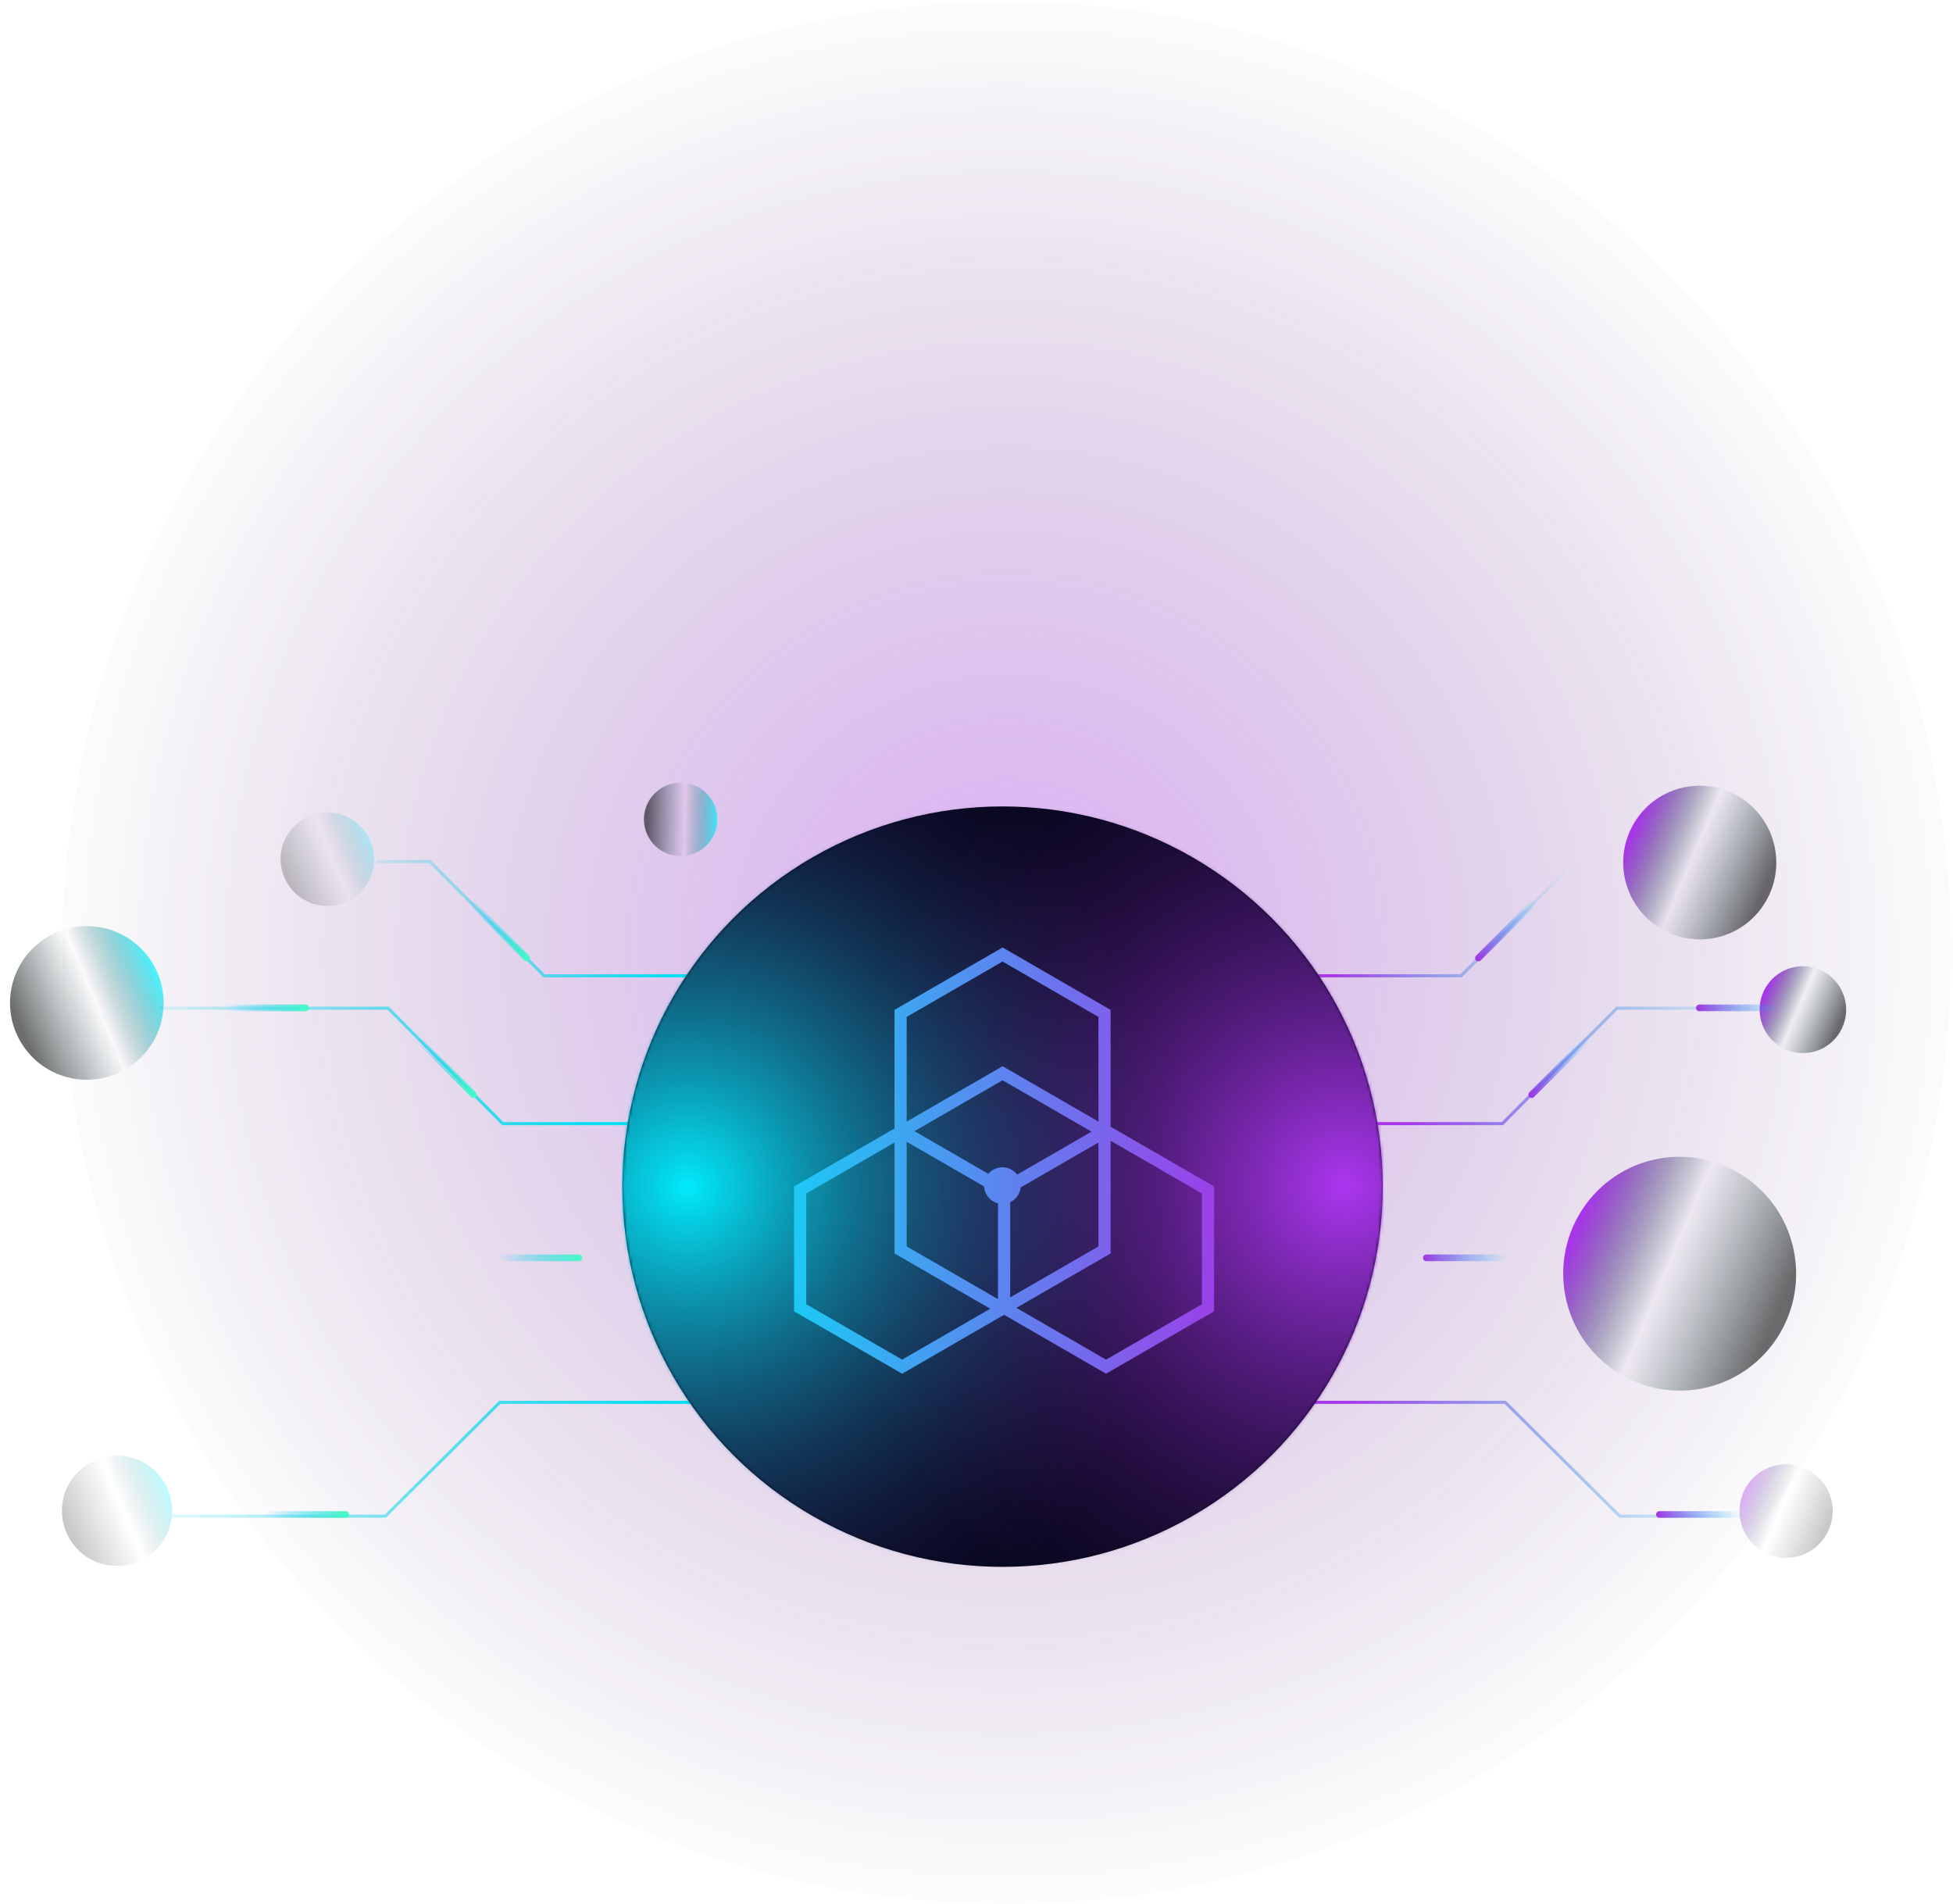 <svg height="621" viewBox="0 0 637 621" width="637" xmlns="http://www.w3.org/2000/svg" xmlns:xlink="http://www.w3.org/1999/xlink"><defs><radialGradient id="a" cx="50%" cy="50%" gradientTransform="matrix(.999 .05 -.05 .992 .026 -.021)" r="49.768%"><stop offset="0" stop-color="#ac37f0"/><stop offset="1" stop-color="#361154" stop-opacity="0"/></radialGradient><linearGradient id="b"><stop offset="0" stop-color="#00effe" stop-opacity=".686"/><stop offset=".457" stop-color="#012e31" stop-opacity="0"/><stop offset="1" stop-opacity=".569"/></linearGradient><linearGradient id="c" x1="27.979%" x2="76.42%" xlink:href="#b" y1="6.268%" y2="87.234%"/><linearGradient id="d" x1="28.104%" x2="76.42%" y1="6.817%" y2="86.943%"><stop offset="0" stop-color="#a735e9"/><stop offset=".457" stop-color="#012e31" stop-opacity="0"/><stop offset="1" stop-opacity=".569"/></linearGradient><linearGradient id="e" x1="27.979%" x2="76.42%" y1="6.61%" y2="86.943%"><stop offset=".003" stop-color="#a735e9"/><stop offset=".457" stop-color="#012e31" stop-opacity="0"/><stop offset="1" stop-opacity=".569"/></linearGradient><linearGradient id="f" x1="27.979%" x2="76.42%" xlink:href="#b" y1="6.257%" y2="87.244%"/><linearGradient id="g" x1="-13.5%" x2="93.217%" y1="324.377%" y2="324.377%"><stop offset="0" stop-color="#00c5e5" stop-opacity="0"/><stop offset="1" stop-color="#02e0f1"/></linearGradient><linearGradient id="h" x1="10.115%" x2="100%" y1="50%" y2="50%"><stop offset="0" stop-color="#08bcff" stop-opacity="0"/><stop offset="1" stop-color="#46fbc5"/></linearGradient><linearGradient id="i"><stop offset="0" stop-color="#00c5e5" stop-opacity="0"/><stop offset="1" stop-color="#a936ec"/></linearGradient><linearGradient id="j" x1="15.911%" x2="93.217%" xlink:href="#i" y1="83.625%" y2="85.486%"/><linearGradient id="k" x1="10.115%" x2="100%" y1="50%" y2="50%"><stop offset="0" stop-color="#08bcff" stop-opacity="0"/><stop offset="1" stop-color="#a033e0"/></linearGradient><linearGradient id="l" x1="15.911%" x2="93.217%" xlink:href="#i" y1="65.279%" y2="66.125%"/><linearGradient id="m" x1="15.911%" x2="93.217%" xlink:href="#i" y1="50.055%" y2="50.059%"/><linearGradient id="n" x1="15.911%" x2="93.217%" xlink:href="#i" y1="62.25%" y2="62.928%"/><circle id="o" cx="124" cy="124" r="124"/><radialGradient id="p" cx="50%" cy="50%" gradientTransform="matrix(.999 .05 -.05 .992 .026 -.021)" r="49.768%"><stop offset="0" stop-color="#01ebfb"/><stop offset="1" stop-color="#361154" stop-opacity="0"/></radialGradient><linearGradient id="q" x1="0%" x2="100%" y1="57.292%" y2="57.292%"><stop offset="0" stop-color="#01e8f8"/><stop offset="1" stop-color="#a535e7"/></linearGradient><mask id="r" fill="#fff"><use fill="#fff" fill-rule="evenodd" xlink:href="#o"/></mask></defs><g fill="none" fill-rule="evenodd" transform="translate(-.001 .543)"><path d="m20.724 294.766c-8.569 171.084 122.167 316.711 292.045 325.238 169.878 8.527 314.548-123.249 323.159-294.374 8.569-171.084-122.167-316.711-292.045-325.238-169.878-8.527-314.59 123.29-323.159 294.374z" fill="url(#a)" fill-rule="nonzero" opacity=".403"/><g transform="translate(0 250.196)"><g fill="url(#c)"><ellipse cx="38.106" cy="229.695" opacity=".371" rx="17.978" ry="17.976" transform="matrix(-.139 .99 -.99 -.139 270.868 236.188)"/><ellipse cx="96.935" cy="149.066" rx="38.135" ry="38.13" transform="matrix(-.139 .99 -.99 -.139 258.041 86.082)"/><ellipse cx="28.301" cy="64.08" rx="25.06" ry="25.057" transform="matrix(-.139 .99 -.99 -.139 95.696 57.234)"/><ellipse cx="38.106" cy="134.902" opacity=".371" rx="8.717" ry="8.715" transform="matrix(-.139 .99 -.99 -.139 176.998 128.203)"/><ellipse cx="106.74" cy="17.228" opacity=".371" rx="15.254" ry="15.252" transform="matrix(-.139 .99 -.99 -.139 138.656 -73.814)"/></g><ellipse cx="15.945" cy="76.256" fill="url(#d)" rx="14.168" ry="14.111" transform="matrix(.139 .99 .99 -.139 510.332 73.355)"/><ellipse cx="56.104" cy="162.362" fill="url(#e)" rx="38.145" ry="37.991" transform="matrix(.139 .99 .99 -.139 379.315 131.678)"/><ellipse cx="49.592" cy="28.298" fill="url(#d)" rx="25.067" ry="24.966" transform="matrix(.139 .99 .99 -.139 519.494 -14.596)"/><ellipse cx="21.372" cy="239.749" fill="url(#e)" opacity=".371" rx="15.258" ry="15.196" transform="matrix(.139 .99 .99 -.139 342.247 254.229)"/><circle cx="222.016" cy="16.493" fill="url(#f)" r="11.969" transform="matrix(-.53 .848 -.848 -.53 353.653 -163.048)"/><g transform="translate(52.001 30.261)"><path d="m70.861 0h17.385l37.209 37.243h48.964" stroke="url(#g)"/><path d="m94.597 20.365 29.335.013c.6 0 1.087.487 1.087 1.087 0.0.6-.486 1.086-1.085 1.086-0.0 0-.001 0-.001 0l-29.335-.013z" fill="url(#h)" transform="matrix(.707 .707 -.707 .707 47.335 -71.361)"/><path d="m0 47.8h74.617l37.365 37.652h43.33" stroke="url(#g)"/><path d="m80.873 129.281h74.439" stroke="url(#g)"/><path d="m4.061 213.451h69.644l37.328-37.105h63.967" stroke="url(#g)"/><g fill="url(#h)"><path d="m18.398 46.61h29.321c.6 0 1.087.487 1.087 1.087 0 .6-.487 1.087-1.087 1.087h-29.321z"/><path d="m107.448 128.131h29.321c.6 0 1.087.487 1.087 1.087s-.487 1.087-1.087 1.087h-29.321z"/><path d="m31.429 211.826h29.321c.6 0 1.087.487 1.087 1.087s-.487 1.087-1.087 1.087h-29.321z"/><path d="m77.221 64.93 29.335.013c.6 0 1.087.487 1.087 1.087 0.0.6-.486 1.086-1.085 1.086-0.0 0-.001 0-.001 0l-29.335-.013z" transform="matrix(.707 .707 -.707 .707 73.758 -46.022)"/></g></g><g transform="matrix(-1 0 0 1 602.001 30.261)"><path d="m70.861 0h17.385l37.209 37.243h48.964" stroke="url(#j)"/><path d="m94.597 20.365 29.335.013c.6 0 1.087.487 1.087 1.087 0.0.6-.486 1.086-1.085 1.086-0.0 0-.001 0-.001 0l-29.335-.013z" fill="url(#k)" transform="matrix(.707 .707 -.707 .707 47.335 -71.361)"/><path d="m0 47.8h74.617l37.365 37.652h43.33" stroke="url(#l)"/><path d="m80.873 129.281h74.439" stroke="url(#m)"/><path d="m4.061 213.451h69.644l37.328-37.105h63.967" stroke="url(#n)"/><g fill="url(#k)"><path d="m18.398 46.61h29.321c.6 0 1.087.487 1.087 1.087 0 .6-.487 1.087-1.087 1.087h-29.321z"/><path d="m107.448 128.131h29.321c.6 0 1.087.487 1.087 1.087s-.487 1.087-1.087 1.087h-29.321z"/><path d="m31.429 211.826h29.321c.6 0 1.087.487 1.087 1.087s-.487 1.087-1.087 1.087h-29.321z"/><path d="m77.221 64.93 29.335.013c.6 0 1.087.487 1.087 1.087 0.0.6-.486 1.086-1.085 1.086-0.0 0-.001 0-.001 0l-29.335-.013z" transform="matrix(.707 .707 -.707 .707 73.758 -46.022)"/></g></g><g transform="translate(203.001 12.261)"><use fill="#07061d" xlink:href="#o"/><g fill-rule="nonzero"><path d="m71.354 115.571c-4.567 91.187 65.114 168.805 155.658 173.35 90.544 4.545 167.652-65.691 172.241-156.899 4.567-91.187-65.114-168.805-155.658-173.35-90.544-4.545-167.674 65.713-172.241 156.899z" fill="url(#a)" mask="url(#r)"/><path d="m-142.926 115.571c-4.567 91.187 65.114 168.805 155.658 173.35 90.544 4.545 167.652-65.691 172.241-156.899 4.567-91.187-65.114-168.805-155.658-173.35-90.544-4.545-167.674 65.713-172.241 156.899z" fill="url(#p)" mask="url(#r)"/></g></g><path d="m327.004 58.261 35.246 20.354-.001 38.095 33.751 19.49v40.707l-35.246 20.354-33.21-19.178-.54.314-.046-.027-32.712 18.891-35.246-20.354v-40.707l32.757-18.917.001-38.668zm-35.247 63.608-28.787 16.624v36.121l31.276 18.06 28.74-16.597-31.228-18.034zm70.492-.573.001 36.747-30.734 17.747 29.238 16.884 31.275-18.06v-36.121zm-66.522.318 0 34.136 29.78 17.195 0-31.243c-2.511-.624-4.394-2.833-4.524-5.502zm62.552.247-25.373 14.653c-.216 2.131-1.553 3.931-3.413 4.802l-.001 31.056 28.787-16.622zm-31.275-20.293-28.743 16.597 24.101 13.917c1.097-1.313 2.748-2.149 4.594-2.149 1.966 0 3.711.948 4.801 2.411l24.271-14.016zm0-38.721-31.276 18.06-0 34.136 31.277-18.061 31.275 18.061 0-34.136z" fill="url(#q)" fill-rule="nonzero"/></g></g></svg>